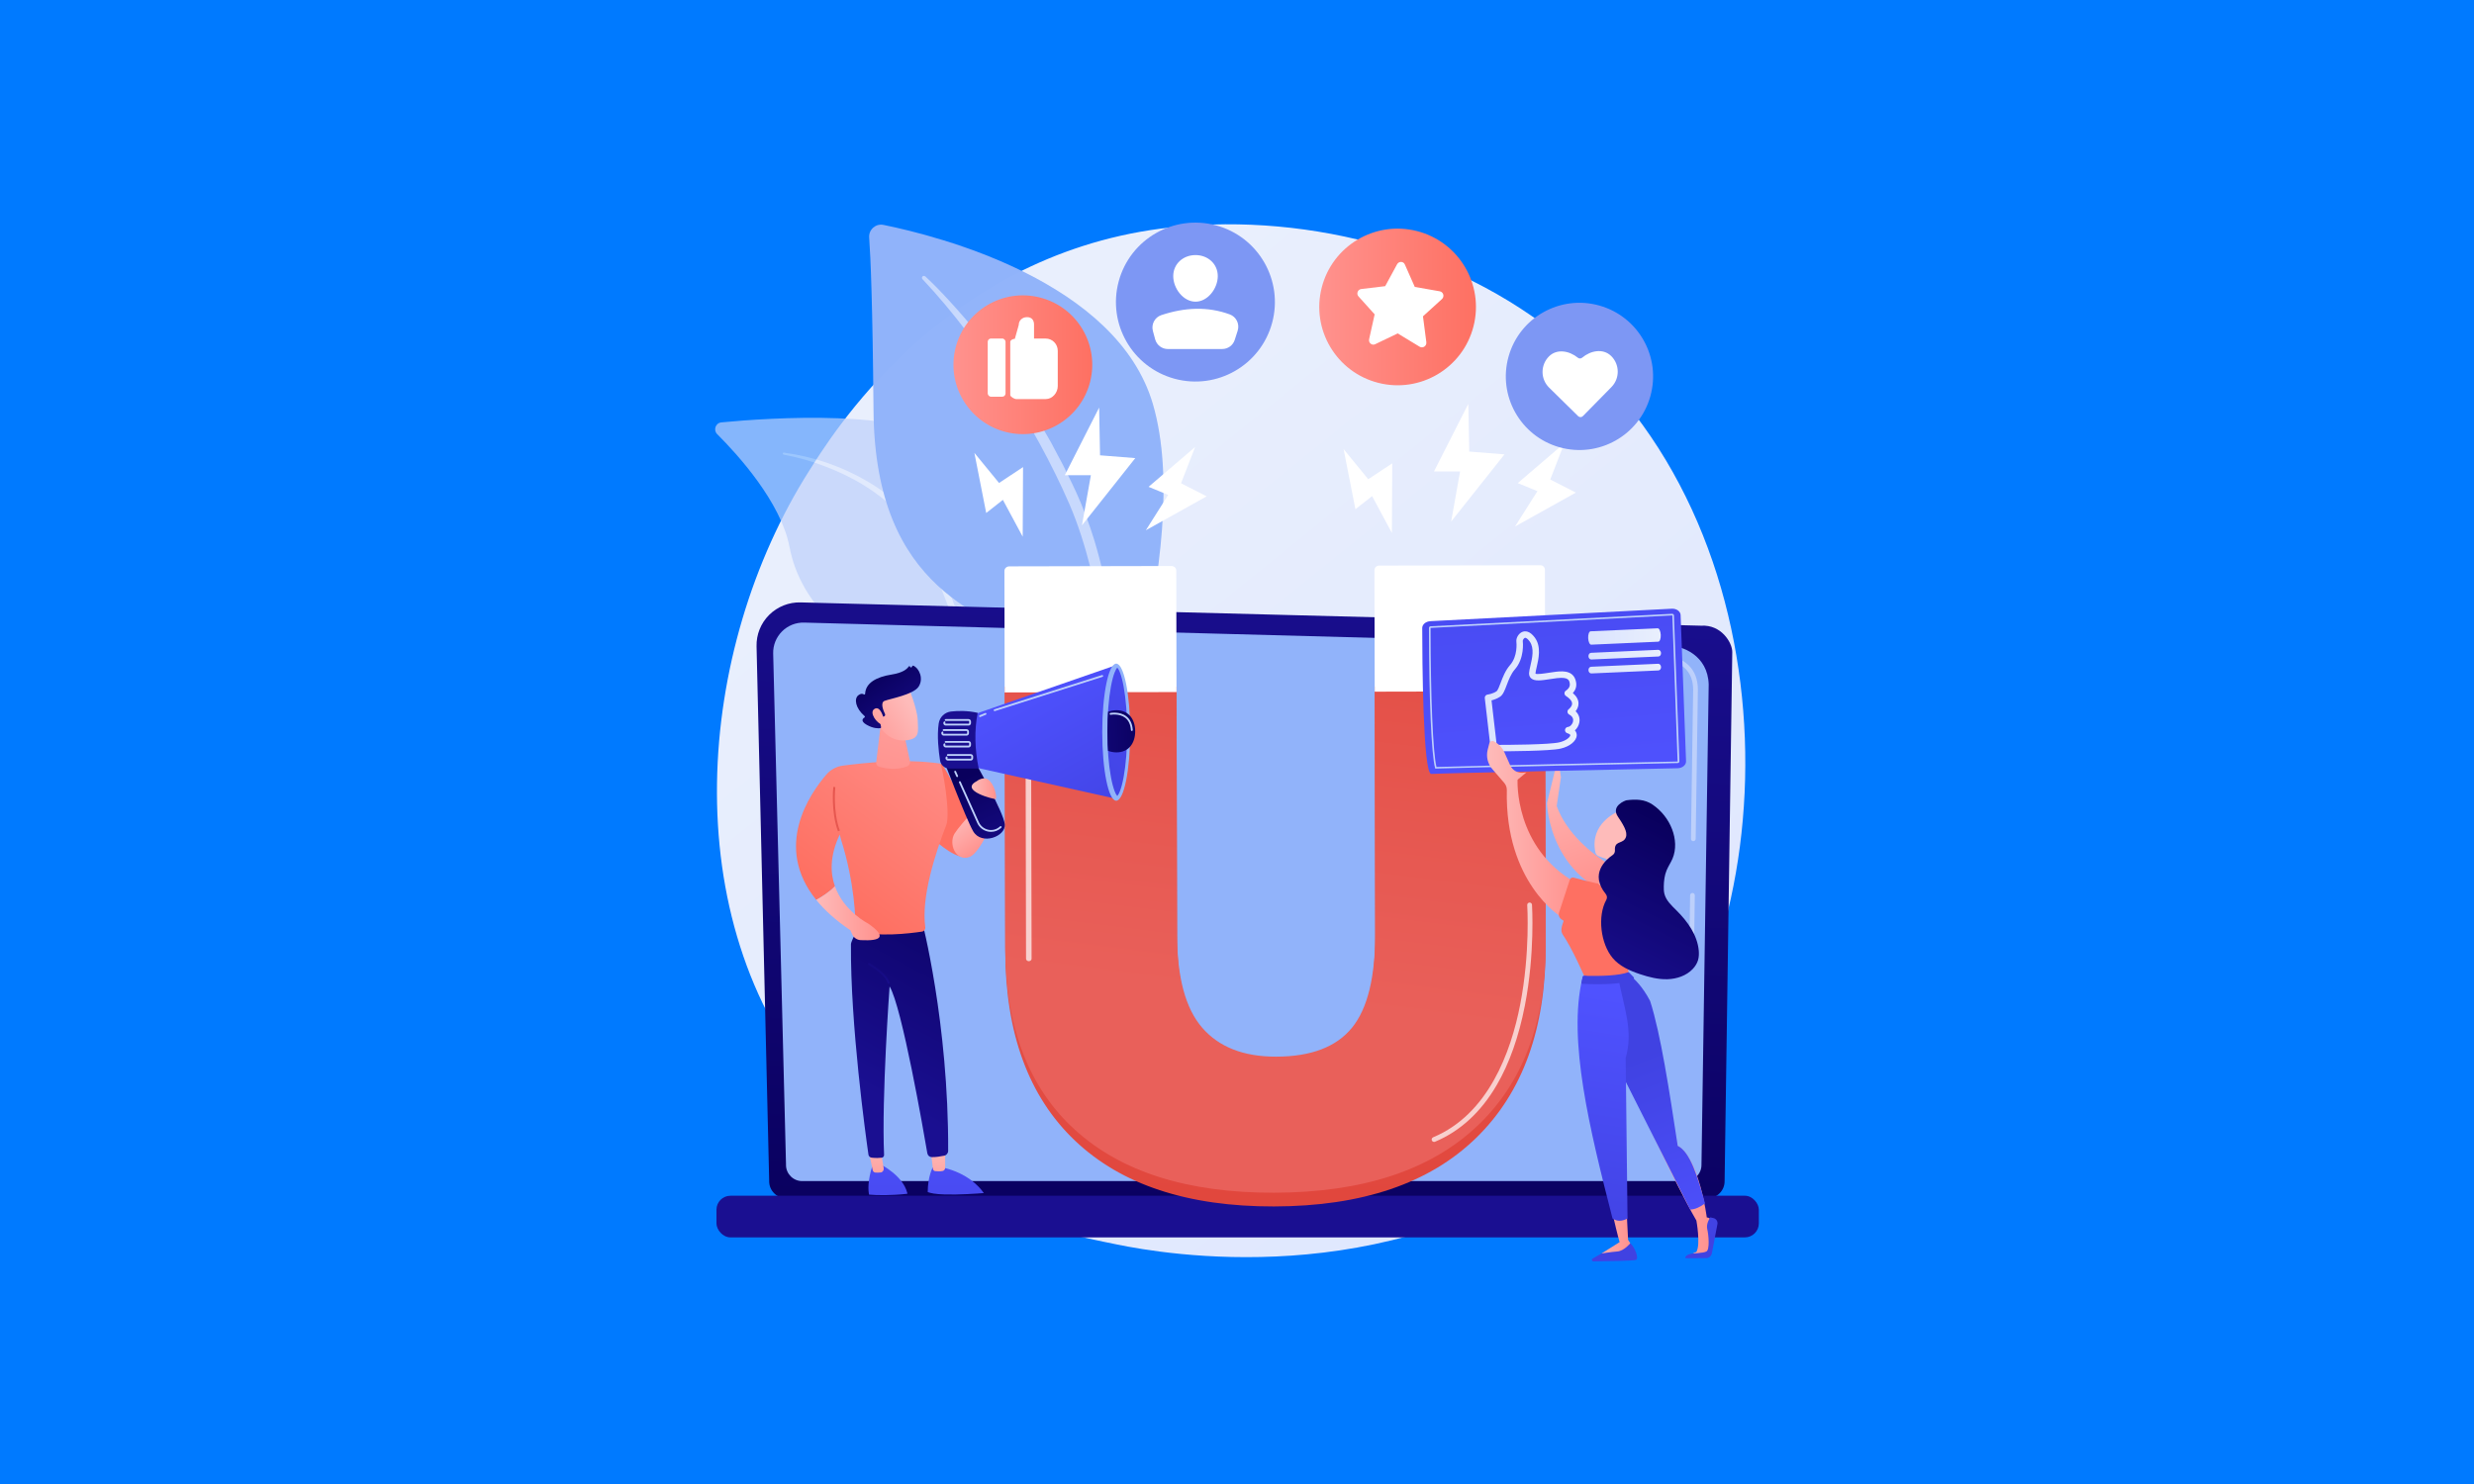<?xml version="1.0" encoding="UTF-8"?><svg id="Ebene_1" xmlns="http://www.w3.org/2000/svg" xmlns:xlink="http://www.w3.org/1999/xlink" viewBox="0 0 1000 600"><defs><style>.cls-1,.cls-2,.cls-3,.cls-4{fill:none;}.cls-2,.cls-5{opacity:.7;}.cls-3{opacity:.99;}.cls-6{fill:url(#linear-gradient);}.cls-7{fill:#007aff;}.cls-8,.cls-9,.cls-5{fill:#fff;}.cls-10{fill:#91b3fa;}.cls-11{fill:#7d97f4;}.cls-12{fill:#bdd0fb;}.cls-13{fill:url(#linear-gradient-8);}.cls-14{fill:url(#linear-gradient-9);}.cls-15{fill:url(#linear-gradient-3);}.cls-16{fill:url(#linear-gradient-4);}.cls-17{fill:url(#linear-gradient-2);}.cls-18{fill:url(#linear-gradient-6);}.cls-19{fill:url(#linear-gradient-7);}.cls-20{fill:url(#linear-gradient-5);}.cls-21{fill:url(#linear-gradient-41);}.cls-22{fill:url(#linear-gradient-40);}.cls-23{fill:url(#linear-gradient-43);}.cls-24{fill:url(#linear-gradient-42);}.cls-25{fill:url(#linear-gradient-45);}.cls-26{fill:url(#linear-gradient-46);}.cls-27{fill:url(#linear-gradient-44);}.cls-28{fill:url(#linear-gradient-14);}.cls-29{fill:url(#linear-gradient-18);}.cls-30{fill:url(#linear-gradient-22);}.cls-31{fill:url(#linear-gradient-20);}.cls-32{fill:url(#linear-gradient-21);}.cls-33{fill:url(#linear-gradient-23);}.cls-34{fill:url(#linear-gradient-15);}.cls-35{fill:url(#linear-gradient-19);}.cls-36{fill:url(#linear-gradient-16);}.cls-37{fill:url(#linear-gradient-17);}.cls-38{fill:url(#linear-gradient-13);}.cls-39{fill:url(#linear-gradient-12);}.cls-40{fill:url(#linear-gradient-10);}.cls-41{fill:url(#linear-gradient-11);}.cls-42{fill:url(#linear-gradient-27);}.cls-43{fill:url(#linear-gradient-24);}.cls-44{fill:url(#linear-gradient-26);}.cls-45{fill:url(#linear-gradient-38);}.cls-46{fill:url(#linear-gradient-35);}.cls-47{fill:url(#linear-gradient-37);}.cls-48{fill:url(#linear-gradient-34);}.cls-49{fill:url(#linear-gradient-39);}.cls-50{fill:url(#linear-gradient-36);}.cls-51{fill:url(#linear-gradient-25);}.cls-52{fill:url(#linear-gradient-28);}.cls-53{fill:url(#linear-gradient-29);}.cls-54{fill:url(#linear-gradient-33);}.cls-55{fill:url(#linear-gradient-30);}.cls-56{fill:url(#linear-gradient-32);}.cls-57{fill:url(#linear-gradient-31);}.cls-4{clip-path:url(#clippath);}.cls-9{opacity:.5;}</style><linearGradient id="linear-gradient" x1="759.5" y1="631.54" x2="387.91" y2="170.05" gradientUnits="userSpaceOnUse"><stop offset="0" stop-color="#dae3fe"/><stop offset="1" stop-color="#e9effd"/></linearGradient><linearGradient id="linear-gradient-2" x1="493.36" y1="509.2" x2="510.07" y2="219.02" gradientUnits="userSpaceOnUse"><stop offset="0" stop-color="#09005d"/><stop offset="1" stop-color="#1a0f91"/></linearGradient><linearGradient id="linear-gradient-3" x1="504.64" y1="338.86" x2="501.62" y2="444.63" gradientTransform="translate(1000.53 983.74) rotate(-180)" xlink:href="#linear-gradient-2"/><linearGradient id="linear-gradient-4" x1="514.77" y1="483.32" x2="515.78" y2="252.39" gradientUnits="userSpaceOnUse"><stop offset="0" stop-color="#e1473d"/><stop offset="1" stop-color="#e9605a"/></linearGradient><linearGradient id="linear-gradient-5" x1="534.05" y1="186.88" x2="506.71" y2="403.63" xlink:href="#linear-gradient-4"/><linearGradient id="linear-gradient-6" x1="385.36" y1="147.45" x2="441.46" y2="147.45" gradientTransform="translate(453.38 -289.64) rotate(75.59)" gradientUnits="userSpaceOnUse"><stop offset="0" stop-color="#ff928e"/><stop offset="1" stop-color="#fe7062"/></linearGradient><linearGradient id="linear-gradient-7" x1="533.22" y1="124.09" x2="596.54" y2="124.09" gradientTransform="translate(545.55 -453.93) rotate(75.69)" xlink:href="#linear-gradient-6"/><linearGradient id="linear-gradient-8" x1="438.14" y1="259.44" x2="402.69" y2="306.03" gradientTransform="matrix(1,0,0,1,0,0)" xlink:href="#linear-gradient-6"/><linearGradient id="linear-gradient-9" x1="358.89" y1="445.4" x2="358.89" y2="528.2" gradientUnits="userSpaceOnUse"><stop offset="0" stop-color="#4f52ff"/><stop offset="1" stop-color="#4042e2"/></linearGradient><linearGradient id="linear-gradient-10" x1="355.4" y1="459.16" x2="352.4" y2="485.39" gradientUnits="userSpaceOnUse"><stop offset="0" stop-color="#febbba"/><stop offset="1" stop-color="#ff928e"/></linearGradient><linearGradient id="linear-gradient-11" x1="386.31" y1="445.4" x2="386.31" y2="528.2" xlink:href="#linear-gradient-9"/><linearGradient id="linear-gradient-12" x1="379.88" y1="461.96" x2="376.88" y2="488.19" xlink:href="#linear-gradient-10"/><linearGradient id="linear-gradient-13" x1="402.82" y1="350.82" x2="353.19" y2="442.48" xlink:href="#linear-gradient-2"/><linearGradient id="linear-gradient-14" x1="390.5" y1="295.64" x2="338.85" y2="364.51" gradientTransform="matrix(1,0,0,1,0,0)" xlink:href="#linear-gradient-6"/><linearGradient id="linear-gradient-15" x1="386.49" y1="225.81" x2="356.87" y2="315.44" xlink:href="#linear-gradient-10"/><linearGradient id="linear-gradient-16" x1="379.36" y1="253.36" x2="312.27" y2="373.21" xlink:href="#linear-gradient-4"/><linearGradient id="linear-gradient-17" x1="361.68" y1="382.08" x2="353.63" y2="396.43" xlink:href="#linear-gradient-2"/><linearGradient id="linear-gradient-18" x1="329.93" y1="369.24" x2="355.59" y2="369.24" xlink:href="#linear-gradient-10"/><linearGradient id="linear-gradient-19" x1="-233.92" y1="3275.17" x2="-217.62" y2="3275.17" gradientTransform="translate(3225.68 -1327.27) rotate(55.64)" xlink:href="#linear-gradient-10"/><linearGradient id="linear-gradient-20" x1="390.59" y1="313.6" x2="408.15" y2="353.1" xlink:href="#linear-gradient-2"/><linearGradient id="linear-gradient-21" x1="413.29" y1="274.53" x2="450.06" y2="340.02" xlink:href="#linear-gradient-9"/><linearGradient id="linear-gradient-22" x1="504.98" y1="223.11" x2="427.15" y2="329.23" xlink:href="#linear-gradient-9"/><clipPath id="clippath"><path class="cls-1" d="m451.61,321.84c-.51-.52-1.62-2.52-2.57-7.7-.92-5-1.43-11.49-1.43-18.27s.51-13.27,1.43-18.27c.95-5.18,2.06-7.18,2.57-7.7.51.52,1.62,2.52,2.57,7.7.92,5,8.19,11.49,8.19,18.27s-7.27,13.27-8.19,18.27c-.95,5.18-2.06,7.18-2.57,7.7Z"/></clipPath><linearGradient id="linear-gradient-23" x1="463.69" y1="294.96" x2="423.61" y2="297.26" xlink:href="#linear-gradient-2"/><linearGradient id="linear-gradient-24" x1="403.55" y1="275.62" x2="394.44" y2="290.14" xlink:href="#linear-gradient-2"/><linearGradient id="linear-gradient-25" x1="392.75" y1="318.89" x2="402.64" y2="318.89" xlink:href="#linear-gradient-10"/><linearGradient id="linear-gradient-26" x1="6178.68" y1="-129.75" x2="6157.74" y2="-113.72" gradientTransform="translate(-5811.9 242.38) rotate(1.6)" xlink:href="#linear-gradient-10"/><linearGradient id="linear-gradient-27" x1="6163.94" y1="-142.44" x2="6183.45" y2="-117.32" gradientTransform="translate(-5811.9 242.38) rotate(1.6)" xlink:href="#linear-gradient-2"/><linearGradient id="linear-gradient-28" x1="6176.09" y1="-133.14" x2="6155.14" y2="-117.12" gradientTransform="translate(-5811.9 242.38) rotate(1.6)" xlink:href="#linear-gradient-10"/><linearGradient id="linear-gradient-29" x1="-784.71" y1="1377.57" x2="-801.91" y2="1430.29" gradientTransform="translate(365.95 -1258) rotate(-39.31)" xlink:href="#linear-gradient-10"/><linearGradient id="linear-gradient-30" x1="631.77" y1="321.33" x2="615.56" y2="134.97" xlink:href="#linear-gradient-9"/><linearGradient id="linear-gradient-31" x1="641.94" y1="257.33" x2="671.29" y2="257.33" xlink:href="#linear-gradient"/><linearGradient id="linear-gradient-32" x1="642.06" y1="264.69" x2="671.4" y2="264.69" xlink:href="#linear-gradient"/><linearGradient id="linear-gradient-33" x1="642.06" y1="270.32" x2="671.4" y2="270.32" xlink:href="#linear-gradient"/><linearGradient id="linear-gradient-34" x1="600.16" y1="279.51" x2="638.47" y2="279.51" xlink:href="#linear-gradient"/><linearGradient id="linear-gradient-35" x1="187.86" y1="470.49" x2="219.55" y2="470.49" gradientTransform="translate(471.98)" xlink:href="#linear-gradient-10"/><linearGradient id="linear-gradient-36" x1="231.42" y1="399.61" x2="215.73" y2="501.63" gradientTransform="translate(471.98)" xlink:href="#linear-gradient-9"/><linearGradient id="linear-gradient-37" x1="198.21" y1="394.5" x2="182.52" y2="496.52" gradientTransform="translate(471.98)" xlink:href="#linear-gradient-9"/><linearGradient id="linear-gradient-38" x1="168.63" y1="472.84" x2="186.98" y2="472.84" gradientTransform="translate(471.98)" xlink:href="#linear-gradient-10"/><linearGradient id="linear-gradient-39" x1="129.09" y1="335.15" x2="165.02" y2="335.15" gradientTransform="translate(471.98)" xlink:href="#linear-gradient-10"/><linearGradient id="linear-gradient-40" x1="723.04" y1="329.71" x2="696.71" y2="345.41" gradientTransform="matrix(1,0,0,1,0,0)" xlink:href="#linear-gradient-6"/><linearGradient id="linear-gradient-41" x1="174.19" y1="352.79" x2="185.42" y2="352.79" gradientTransform="translate(471.98)" xlink:href="#linear-gradient-10"/><linearGradient id="linear-gradient-42" x1="192.04" y1="338.28" x2="273.78" y2="343.84" gradientTransform="translate(471.98)" xlink:href="#linear-gradient-10"/><linearGradient id="linear-gradient-43" x1="208.88" y1="335.6" x2="176.24" y2="400.88" gradientTransform="translate(471.98)" xlink:href="#linear-gradient-2"/><linearGradient id="linear-gradient-44" x1="693.48" y1="503.74" x2="663.6" y2="426.77" xlink:href="#linear-gradient-9"/><linearGradient id="linear-gradient-45" x1="655.55" y1="402.25" x2="638.33" y2="506.57" xlink:href="#linear-gradient-9"/><linearGradient id="linear-gradient-46" x1="650.52" y1="346.9" x2="649.98" y2="385.52" xlink:href="#linear-gradient-9"/></defs><rect class="cls-7" y="0" width="1000" height="600"/><path class="cls-6" d="m657.27,449.54c-8.54,8.99-16.61,14.78-22.99,19.36-75,53.82-163.75,38.13-182.61,34.3-27.85-5.66-81.69-16.59-120.62-62.37-58.89-69.25-49.72-178.36-4.04-250.38,8.36-13.17,52.49-86.29,142.2-98.02,54.29-7.1,117.57,7.22,163.4,45.61,96.2,80.59,89.35,243.41,24.67,311.5Z"/><g class="cls-2"><path class="cls-12" d="m436.68,403.34c3.46,2.08-30.28-48.7-35.74-124.4-2.57-35.67,1.13-79.77-17.46-98.47-15.47-15.57-73.01-11.5-91.88-9.7-2.36.23-3.39,3.09-1.71,4.76,8.27,8.24,25.81,27.52,29.26,45.73,4.54,24,25.55,40.82,45.16,46.56,19.61,5.74,30.37,10.61,37.36,43.35,6.99,32.74,25.18,86.25,35.02,92.16Z"/><path class="cls-9" d="m316.87,183c11.92,1.59,23.49,5.59,33.92,11.72,5.22,3.05,10.07,6.78,14.37,11.07,4.27,4.32,7.99,9.23,10.82,14.64l1.05,2.03c.34.68.63,1.39.94,2.08.3.7.62,1.4.9,2.09l.82,2.08c1.1,2.78,2.19,5.56,3.25,8.35,2.13,5.58,4.16,11.2,6.11,16.85,3.9,11.3,7.45,22.72,10.29,34.35.07.29-.11.58-.4.65-.28.07-.56-.09-.64-.37v-.02c-1.74-5.68-3.59-11.36-5.54-16.98-1.93-5.64-3.92-11.25-5.97-16.84l-3.11-8.37-3.2-8.34c-1.06-2.78-2.16-5.55-3.26-8.31l-.82-2.08c-.27-.69-.58-1.34-.87-2.02-.3-.66-.56-1.35-.89-2l-.99-1.95c-2.66-5.2-6.24-9.89-10.26-14.12-2.06-2.07-4.2-4.09-6.52-5.88l-.86-.69-.88-.66c-.59-.44-1.17-.89-1.77-1.31-1.21-.83-2.42-1.67-3.67-2.44-4.98-3.15-10.34-5.69-15.85-7.83-5.51-2.13-11.25-3.81-17.05-4.87h-.03c-.24-.05-.39-.27-.35-.51.04-.23.26-.38.48-.35Z"/></g><g class="cls-3"><path class="cls-10" d="m443.11,327.81s1.95-51.11-21.4-65.13c-23.35-14.02-68-23.22-68.63-96.65-.37-42.99-1.16-61.8-1.76-70-.23-3.2,2.64-5.74,5.79-5.1,22.24,4.52,94.44,22.85,108.92,72.52,17.17,58.88-22.93,164.36-22.93,164.36Z"/><path class="cls-9" d="m373.97,111.71c1.7,1.58,3.34,3.18,4.95,4.83.81.82,1.6,1.65,2.38,2.49.78.84,1.59,1.66,2.35,2.52,1.55,1.7,3.1,3.39,4.6,5.14l2.27,2.6,2.21,2.65,2.2,2.66,2.14,2.71,2.14,2.71c.71.9,1.39,1.83,2.08,2.75l2.07,2.76,1.03,1.38,1,1.41,3.99,5.63c2.55,3.83,5.15,7.63,7.53,11.57l1.82,2.93.91,1.47.87,1.49,3.46,5.98.86,1.5.81,1.53,1.62,3.05,1.62,3.05.81,1.53.76,1.55c2,4.16,4.12,8.23,5.91,12.53.48,1.06.89,2.14,1.32,3.22.43,1.08.87,2.15,1.28,3.24l1.18,3.27.59,1.64.54,1.65,1.07,3.31.97,3.34c.68,2.22,1.18,4.48,1.77,6.72,2.13,9.01,3.67,18.16,4.5,27.36.88,9.2,1.09,18.45.77,27.67-.18,4.61-.51,9.21-.98,13.8-.47,4.6-1.08,9.14-2,13.73-.15.75-.88,1.24-1.63,1.09-.72-.15-1.2-.83-1.1-1.55v-.06c1.31-8.9,1.92-18.04,2.01-27.1.1-9.07-.3-18.15-1.26-27.16-.95-9.01-2.49-17.95-4.63-26.73-2.22-8.76-4.92-17.4-8.48-25.69-7.22-16.6-16.11-32.58-25.97-47.85l-3.8-5.67-.95-1.42-.98-1.39-1.97-2.79c-.66-.93-1.3-1.87-1.97-2.79l-2.03-2.75-2.03-2.75-2.09-2.7c-5.52-7.24-11.37-14.27-17.6-20.88l-.02-.02c-.3-.32-.28-.81.03-1.11.3-.28.77-.28,1.07,0Z"/></g><path class="cls-17" d="m310.9,477.61c0,3.78,3.1,6.88,6.89,6.88h372.41c3.79,0,6.89-3.1,6.89-6.88l3.1-214.01c0-3.78-4.46-11.17-12.63-10.62l-363.96-9.42c-4.75-.12-9.35,1.71-12.71,5.06-3.37,3.35-5.21,7.94-5.09,12.69l5.11,216.29Z"/><path class="cls-10" d="m317.7,471.01c0,3.58,2.93,6.52,6.52,6.52h357c3.58,0,6.52-2.93,6.52-6.52l2.92-194.28c-.34-11.69-10.59-15.89-16.81-15.65l-348.82-9.36c-3.34-.09-6.57,1.2-8.93,3.56-2.36,2.36-3.67,5.59-3.58,8.93l5.19,206.8Z"/><path class="cls-12" d="m683.87,378.71h-.01c-.53,0-.95-.44-.94-.97l.23-15.76c0-.52.43-.94.95-.94h.01c.53,0,.95.44.94.97l-.23,15.76c0,.52-.43.94-.95.94Z"/><path class="cls-12" d="m684.44,340.1h-.01c-.53,0-.95-.44-.94-.97l.89-60.35c-.02-3.58-1.1-6.45-3.23-8.49-3.98-3.81-10.29-3.61-10.55-3.6l-111.49-2.99c-.53-.01-.94-.45-.93-.98.01-.53.42-.98.98-.93l111.42,2.99c.69-.04,7.41-.16,11.89,4.13,2.52,2.41,3.8,5.74,3.82,9.88l-.89,60.36c0,.52-.43.94-.95.94Z"/><rect class="cls-15" x="289.6" y="483.45" width="421.33" height="16.84" rx="5.65" ry="5.65" transform="translate(1000.53 983.74) rotate(180)"/><path class="cls-16" d="m624.78,382.34c.07,33.44-9.24,59.35-28.13,77.74-18.9,18.39-46.07,27.63-81.73,27.7-34.84.07-61.64-8.79-80.37-26.57-18.74-17.79-28.16-43.39-28.23-76.83l-.23-106.67h69.46l.22,101.1c.04,18.06,3.41,31.16,10.19,39.3,6.78,8.14,16.71,12.2,29.88,12.17,14.1-.03,24.3-4.1,30.63-12.22,6.33-8.11,9.45-21.36,9.4-39.78l-.21-100.58h68.9l.22,104.63Z"/><path class="cls-20" d="m624.79,381.24c.07,31.98-9.25,56.85-28.14,74.44-18.9,17.59-46.07,26.47-81.73,26.55-34.84.07-61.63-8.38-80.37-25.39-18.74-17.01-28.15-41.66-28.22-73.64l-.23-105.5h69.46l.21,100.17c.04,17.28,3.41,29.89,10.18,37.67,6.77,7.79,16.71,11.71,29.88,11.68,14.1-.03,24.3-3.91,30.63-11.67,6.33-7.75,9.45-20.59,9.41-38.2l-.21-99.66h68.9l.22,103.53Z"/><path class="cls-8" d="m473.45,228.84l-65.43.14c-1.13,0-2.04.8-2.03,1.92l.1,49.06,69.46-.15-.1-49.06c0-1.13-.87-1.92-2-1.91Z"/><path class="cls-8" d="m622.56,228.53l-65.04.14c-1.13,0-1.96.8-1.96,1.92l.1,49.06,68.9-.15-.1-49.06c0-1.13-.78-1.92-1.9-1.92Z"/><path class="cls-5" d="m415.85,388.63c-.54,0-1.12-.43-1.12-.97l-.21-98.24c0-.54.58-.97,1.12-.97s1.12.43,1.12.97l.21,98.24c0,.54-.58.97-1.12.97Z"/><path class="cls-5" d="m579.66,461.69c-.38,0-.74-.22-.9-.6-.21-.49.03-1.06.52-1.27,22.25-9.3,31.41-34.27,35.17-53.58,4.11-21.05,2.87-40.11,2.86-40.3-.04-.53.37-1,.9-1.03.54-.04,1,.37,1.03.9.01.19,1.26,19.51-2.89,40.81-2.45,12.54-6.26,23.33-11.34,32.05-6.39,10.97-14.8,18.69-24.99,22.96-.12.05-.25.08-.37.08Z"/><polygon class="cls-8" points="444.27 164.8 430.39 192.13 440.94 192.13 437.33 212.4 458.89 185.22 444.64 184.09 444.27 164.8"/><polygon class="cls-8" points="483.08 180.72 464.26 196.83 472.19 200.1 463.15 214.39 487.74 200.68 477.38 195.39 483.08 180.72"/><polygon class="cls-8" points="393.85 183.1 398.63 207.41 405.37 202.1 413.38 217 413.52 188.85 403.82 195.27 393.85 183.1"/><polygon class="cls-8" points="593.5 163.28 579.62 190.61 590.17 190.61 586.56 210.88 608.12 183.71 593.87 182.57 593.5 163.28"/><polygon class="cls-8" points="632.31 179.2 613.49 195.32 621.43 198.58 612.38 212.87 636.97 199.16 626.62 193.87 632.31 179.2"/><polygon class="cls-8" points="543.08 181.58 547.87 205.89 554.61 200.58 562.61 215.48 562.75 187.33 553.05 193.75 543.08 181.58"/><circle class="cls-18" cx="413.41" cy="147.45" r="28.05" transform="translate(167.75 511.18) rotate(-75.59)"/><rect class="cls-8" x="399.24" y="136.87" width="7.2" height="23.52" rx="1.31" ry="1.31"/><path class="cls-8" d="m422.69,136.87h-4.73v-5.63c0-1.82-.96-3.01-2.77-3.01h-.12c-1.82,0-3.29,1.33-3.29,3.15l-1.57,5.6c-.72,0-1.86.52-1.86,1.24v21.47c0,.72,1.68,1.66,2.41,1.66h11.92c2.72,0,4.87-2.55,4.87-5.26v-14.25c0-2.72-2.15-4.96-4.87-4.96Z"/><circle class="cls-11" cx="638.47" cy="152.22" r="29.76" transform="translate(319.01 725.59) rotate(-74.29)"/><path class="cls-8" d="m651.23,143.93c-3.23-3.17-8.27-2.22-11.73.69-.5.42-1.22.42-1.72.01-3.51-2.85-8.55-3.72-11.72-.49-3.45,3.51-3.4,9.14.11,12.59l11.73,11.53c.53.52,1.39.52,1.91-.02l11.53-11.73c3.45-3.51,3.4-9.14-.11-12.59Z"/><circle class="cls-19" cx="564.88" cy="124.09" r="31.66" transform="translate(305.06 640.79) rotate(-75.69)"/><path class="cls-8" d="m564.7,106.86l-4.8,8.84-9.69,1.16c-1.4.17-2.06,1.91-1.12,2.96l6.55,7.28-2.23,10.02c-.33,1.47,1.1,2.69,2.42,2.06l9.12-4.38,8.85,5.37c1.31.8,2.93-.28,2.73-1.83l-1.36-10.45,7.67-6.98c1.12-1.02.58-2.88-.91-3.14l-10.07-1.76-4.03-9.11c-.58-1.31-2.42-1.34-3.12-.05Z"/><circle class="cls-11" cx="483.18" cy="122.12" r="32.12" transform="translate(239.19 556.69) rotate(-74.87)"/><path class="cls-8" d="m492.23,111.63c0,4.97-4.03,10.34-9,10.34s-9-5.37-9-10.34,4.03-8.5,9-8.5,9,3.53,9,8.5Z"/><path class="cls-8" d="m472.06,141.11h21.97c2.31,0,4.36-1.49,5.06-3.7l1.18-3.69c.87-2.71-.54-5.63-3.21-6.61-8.94-3.27-18.19-2.85-27.66.3-2.65.88-4.13,3.72-3.39,6.42l.91,3.36c.63,2.32,2.73,3.93,5.13,3.93Z"/><path class="cls-13" d="m365.96,327.52s19.62,23.89,26.84,18.14c7.22-5.76-12.27-37.14-12.27-37.14l-14.57,19.01Z"/><path class="cls-14" d="m366.76,482.67c0-.12,0-.24-.04-.36-1.77-7.02-10.57-11.4-10.57-11.4l-3.48.27c-2,6.19-1.75,9.99-1.42,11.68,0,.05.02.09.04.14,2.87.26,8.79.42,15.48-.34Z"/><path class="cls-40" d="m351.27,466l1.48,7.11c.11.52.51.91.99.96.59.06,1.44.09,2.29-.04.76-.11,1.29-.89,1.16-1.72l-1.03-6.31h-4.89Z"/><path class="cls-41" d="m397.63,482.36c-.03-.05-.05-.11-.08-.16-1.87-2.61-6.62-7.8-16.01-10.05l-4.51-.14s-2.01,3.49-2.04,9.95c1.03.42,3.02.87,6.87.98,5.95.17,13.01-.35,15.78-.57Z"/><path class="cls-39" d="m376.19,465.18c.05.34.67,5.44.91,7.42.06.47.4.83.83.89.77.09,2.01.18,3.1-.05.59-.12,1.01-.68,1.01-1.34v-8.01l-5.84,1.09Z"/><path class="cls-38" d="m372.58,372.02s10.87,41.3,10.67,93.28c0,.95-.67,1.77-1.6,1.96-1.37.29-3.38.63-5.04.58-.89-.02-1.63-.68-1.78-1.56-1.52-8.94-10.27-59.28-15.25-67.45,0,0-3.28,44.84-2.23,68.1.03.58-.4,1.08-.97,1.15-.87.1-2.27.18-4.04-.01-.67-.07-1.22-.58-1.31-1.25-1.09-7.56-7.33-52.58-7.07-85.01.01-1.83,4.84-9.78,4.84-9.78h23.79Z"/><path class="cls-28" d="m380.06,308.72c-14.96-2.16-31.39-.18-39.36.83-2.58.33-4.94,1.6-6.64,3.57-6.75,7.81-21.55,29.19-4.13,50.73,2.23-1.24,5.4-3.22,7.55-5.52-1.93-5.44-2.09-12.38,1.95-20.9.14.68.31,1.34.52,2,5.57,17.64,5.87,32.33,5.85,35.71,0,.46.27.87.7,1.04,7.33,2.94,21.44,1.19,26.17.48.87-.13,1.45-.94,1.33-1.81-1.67-12.07,3.99-29.72,8.49-41.31,1.78-4.58-1.51-23.54-2.44-24.83Z"/><path class="cls-34" d="m356.22,291.17l-2.06,17.07c-.09.77.38,1.51,1.13,1.73,2.24.66,7.04,1.65,11.42-.16.83-.34,1.29-1.24,1.1-2.12l-2.61-12.01-8.98-4.5Z"/><path class="cls-36" d="m338.7,336.1c-2.95-8.08-1.88-17.85-1.87-17.94l.81.09c-.01.1-1.06,9.67,1.83,17.57l-.77.28Z"/><path class="cls-37" d="m359.19,397.78c-.18,0-.35-.12-.4-.31-.9-3.48-7.65-7.3-7.72-7.33-.2-.11-.27-.36-.16-.56.11-.2.36-.27.56-.16.29.16,7.12,4.03,8.11,7.84.06.22-.07.44-.29.5-.03,0-.07.01-.1.01Z"/><path class="cls-29" d="m337.48,358.32c-2.15,2.3-5.32,4.28-7.55,5.52,3.33,4.12,7.84,8.24,13.8,12.27l.72,1.62c.62,1.39,1.97,2.31,3.49,2.38,8.34.4,10.64-1.37,2.97-6.72,0,0-9.82-4.88-13.43-15.07Z"/><path class="cls-35" d="m398.78,322.14s-10.52,10.94-12.95,14.9c-2.43,3.97.27,11.19,5.8,9.52,5.52-1.68,11.95-20.65,11.95-20.65l-4.79-3.77Z"/><path class="cls-31" d="m381.17,306.6s9.25,24.38,12.17,29.46c3.39,5.89,13.29,2.14,12.8-2.79-.49-4.93-12.06-25.3-12.06-25.3l-12.9-1.37Z"/><polygon class="cls-32" points="393.67 288.84 451.13 268.92 450.53 322.83 392.1 309.8 393.67 288.84"/><ellipse class="cls-10" cx="451.18" cy="296.03" rx="5.65" ry="27.71"/><path class="cls-30" d="m451.61,321.84c-.51-.52-1.62-2.52-2.57-7.7-.92-5-1.43-11.49-1.43-18.27s.51-13.27,1.43-18.27c.95-5.18,2.06-7.18,2.57-7.7.51.52,1.62,2.52,2.57,7.7.92,5,1.43,11.49,1.43,18.27s-.51,13.27-1.43,18.27c-.95,5.18-2.06,7.18-2.57,7.7Z"/><g class="cls-4"><path class="cls-33" d="m458.85,295.67c0,4.71-2.54,8.52-7.56,8.52s-9.09-3.82-9.09-8.52,4.07-8.52,9.09-8.52,7.56,3.82,7.56,8.52Z"/></g><path class="cls-43" d="m384.4,287.68c2.7-.31,6.58-.43,10.77.53-1.38,7.21-1.17,14.73.42,22.52h-11.82c-1.88,0-3.49-1.37-3.79-3.23-.59-3.73-1.31-10-.54-15.04.39-2.53,2.41-4.48,4.95-4.78Z"/><path class="cls-12" d="m391.49,293.34h-9.21c-.36,0-.69-.2-.86-.51-.17-.31-.16-.7.04-1,.11-.17.34-.22.52-.11.17.11.22.34.11.52-.07.1-.03.2,0,.23.02.04.08.12.2.12h9.21c.13,0,.23-.1.23-.23v-.66c0-.13-.1-.23-.23-.23h-9.28c-.21,0-.37-.17-.37-.37s.17-.37.37-.37h9.28c.54,0,.98.44.98.98v.66c0,.54-.44.98-.98.98Z"/><path class="cls-12" d="m390.67,297.42h-9.21c-.36,0-.69-.2-.86-.51-.17-.31-.16-.7.04-1,.11-.17.34-.22.52-.11.17.11.22.34.11.52-.07.1-.03.2,0,.23.02.04.08.12.2.12h9.21c.13,0,.23-.1.23-.23v-.66c0-.13-.1-.23-.23-.23h-9.28c-.21,0-.37-.17-.37-.37s.17-.37.37-.37h9.28c.54,0,.98.44.98.98v.66c0,.54-.44.98-.98.98Z"/><path class="cls-12" d="m402.02,287.52c-.16,0-.31-.1-.36-.26-.06-.2.05-.41.24-.47l43.52-13.85c.2-.06.41.05.47.24.06.2-.05.41-.24.47l-43.52,13.85s-.08.02-.11.02Z"/><path class="cls-12" d="m396.13,289.92c-.15,0-.29-.09-.35-.23-.08-.19.01-.41.2-.49l2.24-.92c.19-.08.41.01.49.2.08.19-.01.41-.2.49l-2.24.92s-.09.03-.14.03Z"/><path class="cls-12" d="m391.49,302.2h-9.21c-.36,0-.69-.2-.86-.51-.17-.31-.16-.7.04-1,.11-.17.34-.22.52-.11.17.11.22.34.11.52-.07.1-.03.2,0,.23.02.04.08.12.2.12h9.21c.13,0,.23-.1.23-.23v-.66c0-.13-.1-.23-.23-.23h-9.28c-.21,0-.37-.17-.37-.37s.17-.37.37-.37h9.28c.54,0,.98.44.98.98v.66c0,.54-.44.98-.98.98Z"/><path class="cls-12" d="m392.36,307.5h-9.21c-.36,0-.69-.2-.86-.51-.17-.31-.16-.7.04-1,.11-.17.34-.22.52-.11.17.11.22.34.11.52-.07.1-.03.2,0,.23.02.04.08.12.2.12h9.21c.13,0,.23-.1.23-.23v-.66c0-.13-.1-.23-.23-.23h-9.28c-.21,0-.37-.17-.37-.37s.17-.37.37-.37h9.28c.54,0,.98.44.98.98v.66c0,.54-.44.98-.98.98Z"/><path class="cls-12" d="m400.58,336.33c-.43,0-.87-.05-1.31-.14-1.92-.42-3.47-1.68-4.28-3.47l-7.36-16.35c-.08-.19,0-.41.19-.49.19-.08.41,0,.49.19l7.36,16.35c.71,1.57,2.07,2.67,3.76,3.04,1.65.36,3.32-.07,4.59-1.17.07-.06.14-.12.21-.19.15-.14.39-.13.53.02.14.15.13.39-.02.53-.07.07-.15.13-.22.2-1.11.97-2.49,1.48-3.93,1.48Z"/><path class="cls-12" d="m386.89,314.18c-.14,0-.28-.08-.34-.22l-.82-1.82c-.08-.19,0-.41.19-.49.19-.08.41,0,.49.19l.82,1.82c.08.19,0,.41-.19.49-.05.02-.1.03-.15.03Z"/><path class="cls-12" d="m457.5,295.56c-.19,0-.36-.15-.37-.35-.16-2.26-.94-3.95-2.32-5.01-2.39-1.84-5.83-1.21-5.86-1.2-.2.04-.4-.09-.44-.3-.04-.2.09-.4.3-.44.15-.03,3.79-.7,6.45,1.34,1.56,1.2,2.44,3.06,2.61,5.55.01.21-.14.39-.35.4,0,0-.02,0-.03,0Z"/><path class="cls-51" d="m394.8,315.85s3-2.54,5.34,0c2.34,2.54,2.81,6.98,2.33,7.2s-14.96-3.38-7.67-7.2Z"/><path class="cls-44" d="m367.39,278.26s3.43,8.52,3.55,12.94c.12,4.42.99,7.31-4.14,8.06-5.13.75-9.36-1.92-11.57-6.38,0,0-3.46-6.88-2.56-9.63.9-2.75,14.72-4.98,14.72-4.98Z"/><path class="cls-42" d="m357.06,289.76l.29-.12c.37-.15.55-.59.37-.95-.68-1.41-2-4.64-.16-5.33,2.36-.89,11.67-2.52,13.76-5.75,2.01-3.1.42-7.23-2.1-8.46-.17-.08-.37-.03-.46.14l-.22.4c-.15.27-.56.22-.64-.08h0c-.08-.29-.46-.36-.62-.11-.64.97-2.34,2.51-6.8,3.21-6.33.99-10.57,3.42-10.79,7.77-.01.28-.31.42-.54.27-.46-.3-1.2-.45-2.22.36-1.77,1.41-1.17,5.2,2.54,8.41.18.15.17.43-.03.56-.7.43-1.75,1.46.86,2.96,2.71,1.55,4.76,1.48,5.55,1.37.2-.03.33-.21.29-.41l-.74-3.85c-.04-.22.13-.42.35-.41l1.31.04Z"/><path class="cls-52" d="m357.2,290.57s-1.25-5.41-3.7-3.97c-2.45,1.44,1.08,6.06,3.01,6.31l.69-2.34Z"/><path class="cls-53" d="m625.29,324.79s.78,33.98,36.51,39.94l6.42-6.33s-30.94-10.52-39-32.51l1.72-11.66-1.21-7.72-4.44,18.27Z"/><path class="cls-55" d="m578.16,251.15l97.57-5.04c1.91-.1,3.53,1.06,3.58,2.57l2.2,59.08c.06,1.52-1.48,2.81-3.41,2.85-17.66.37-96.09,2.03-99.55,2.3-3.41.27-3.67-47.26-3.68-58.99,0-1.45,1.45-2.67,3.28-2.76Z"/><path class="cls-12" d="m580.13,310.76l-.07-.25c-1.47-5.4-2.44-27.64-2.47-56.66,0-.34.3-.62.69-.64l97.57-5.04c.23,0,.4.07.5.14.16.11.25.28.26.47l2.2,59.08c.01.35-.29.65-.69.66h-.02c-14.05.3-84.81,1.79-97.71,2.22h-.26Zm95.77-61.93s0,0-.01,0l-97.57,5.04s-.07.02-.08.03c.04,28.5.97,50.44,2.39,56.2,13.57-.44,83.49-1.92,97.46-2.21h.01s-2.14-59.07-2.14-59.07c0,.02-.02.02-.06.02Z"/><path class="cls-57" d="m641.94,257.99c.07,1.49.62,2.68,1.23,2.66l27.12-1.21c.61-.03,1.06-1.26.99-2.75-.07-1.49-.62-2.68-1.23-2.66l-27.12,1.21c-.61.03-1.06,1.26-.99,2.75Z"/><path class="cls-56" d="m642.06,265.34c.03.75.56,1.33,1.17,1.3l27.12-1.21c.61-.03,1.08-.65,1.05-1.4s-.56-1.33-1.17-1.3l-27.12,1.21c-.61.03-1.08.66-1.05,1.4Z"/><path class="cls-54" d="m642.06,270.98c.03.75.56,1.33,1.17,1.3l27.12-1.21c.61-.03,1.08-.66,1.05-1.4-.03-.75-.56-1.33-1.17-1.3l-27.12,1.21c-.61.03-1.08.66-1.05,1.4Z"/><path class="cls-48" d="m604.9,303.76c-.6,0-.99,0-1.09,0-.66,0-1.21-.5-1.29-1.15l-2.36-20.36c-.04-.34.06-.69.28-.96.22-.27.53-.44.87-.48.02,0,1.96-.23,3.56-1.29.54-.36,1.16-1.99,1.7-3.44.84-2.23,1.89-5.01,3.82-7.21,3.12-3.57,2.6-8.93,2.53-9.53-.15-1.32.86-3.25,2.45-3.87.97-.38,2.92-.57,5.04,2.36,2.65,3.66,1.49,8.6.73,11.86-.24,1.01-.46,1.97-.49,2.57,0,.07,0,.1,0,.1.53.4,3.62-.08,5.47-.37.97-.15,1.95-.3,2.91-.41,3.36-.39,7.31-.24,8.05,4.38.31,1.91-.51,3.34-1.33,4.25,1.48,1.27,2.25,2.66,2.29,4.14.03,1.34-.56,2.45-1.17,3.22,1.3,1.21,1.85,2.85,1.49,4.62-.24,1.22-.91,2.32-1.78,3.11.67.76.75,1.57.74,2-.06,2.26-2.78,4.51-6.47,5.36-4.46,1.03-21.41,1.1-25.95,1.1Zm-2.02-20.61l2.09,18.02c4.55,0,21.17-.08,25.3-1.03,2.93-.67,4.44-2.22,4.46-2.9,0-.26-.48-.58-1.21-.79-.6-.17-.99-.75-.93-1.37.06-.62.55-1.11,1.18-1.17.89-.08,1.84-1.1,2.06-2.22.16-.81.03-1.95-1.55-2.79-.4-.21-.66-.61-.69-1.06-.03-.45.17-.88.54-1.14,0,0,1.36-1.04,1.32-2.28-.04-1.21-1.37-2.31-2.48-3.02-.38-.25-.61-.67-.6-1.13.01-.45.26-.87.65-1.09.06-.04,1.77-1.08,1.5-2.79-.21-1.29-.44-2.76-5.19-2.21-.92.11-1.87.25-2.81.4-3.47.54-6.21.96-7.65-.34-.4-.36-.87-1.02-.82-2.09.04-.83.28-1.85.56-3.03.7-2.97,1.65-7.05-.3-9.75-.76-1.05-1.51-1.62-1.95-1.47-.47.15-.84.92-.85,1.19.08.69.7,7.1-3.16,11.51-1.62,1.85-2.53,4.27-3.34,6.42-.82,2.16-1.46,3.87-2.7,4.69-1.2.79-2.49,1.23-3.42,1.46Z"/><path class="cls-46" d="m659.84,441.23s16.95,36.95,25.85,52.26c0,0,1.77,9.63,0,12.66l-1.51.67,7.03-.21s.62-12.95.14-13.68c-.49-.72-1.46-.68-1.46-.68,0,0-3.01-23.87-11.74-28.96l-8.46-29.13-9.85,7.07Z"/><path class="cls-50" d="m681.18,508.63c-.01.17,5.49.09,8.47.04,1.1-.02,2.04-.8,2.28-1.87l2.26-11.85c.21-1.13-.5-2.22-1.62-2.47l-1.26-.29s-1.8,2.46-1.23,4.78c.57,2.32,1.07,8.33-.36,9.03s-5.54.82-5.54.82c0,0-2.91.29-3,1.81Z"/><path class="cls-47" d="m643.77,508.84c-.56.32-.33,1.17.31,1.16,5-.05,16.2-.21,17.19-.62,1.28-.53-.47-5.15-2.31-6.71l-10.19,3.32-5,2.85Z"/><path class="cls-45" d="m640.61,438.87s10.96,53,14.05,63.34l-7.33,4.6s3.67-.62,6.4-.82c2.72-.2,5.23-3.32,5.23-3.32l-.88-1.4s-2.75-52.71-2.08-58.7l-15.4-3.7Z"/><path class="cls-49" d="m613.41,315.25s-1.51,27.57,23.59,41.66l-6.04,13.78s-22.73-13.75-21.89-51.24c.02-1.08-.36-2.12-1.07-2.94l-4.83-5.6c-1.84-2.13-2.53-5.03-1.84-7.77l.64-2.54c.21-.85,1.18-1.26,1.94-.82l.51.29c1.61.93,2.88,2.35,3.64,4.05l2.37,5.3c.89,1.98,2.93,3.18,5.09,3l1.47-.13-3.57,2.95Z"/><path class="cls-22" d="m636.13,354.84c4.2,1.16,18.43,4.91,27.31,4.75l-5.45,30.77.43,5.02c-5.83.92-11.71,1.31-17.78-.08,0,0-5-11.62-8.95-17.42-1.14-1.67-.29-3.67.35-5.59l-.89-.59c-.9-.6-1.3-1.73-.96-2.76l4.33-13.25c.22-.67.93-1.04,1.61-.86Z"/><path class="cls-21" d="m646.17,357.32c-.06-.08,3.71-11.39,3.71-11.39l5.41.49,2.11,12.83s-8.47,1.71-11.23-1.93Z"/><path class="cls-24" d="m654,328.09c-.36.22-11.55,4.85-9.15,16.47.14.69.6,1.27,1.24,1.55,1.64.73,5.18,1.99,9.41,1.56,5.86-.6,9.7-10.83,9.54-13.8-.16-2.98-7.47-8-11.04-5.78Z"/><path class="cls-23" d="m657.4,323.57c-.29.04-6.47,2.19-3.41,6.66,3.06,4.47,4.21,7.11,2.76,9.07-1.32,1.79-4.24.77-3.99,4.49.05.75-.27,1.47-.89,1.89-2.75,1.86-9.47,7.6-2.82,15.78.54.67.65,1.58.24,2.33-3.69,6.62-2.31,17.71,2.53,23.52,2.79,3.35,6.99,5.19,11.13,6.57,3.57,1.19,7.29,2.14,11.06,2.03,3.77-.12,7.62-1.41,10.21-4.14.95-1.01,1.73-2.21,2.13-3.54.37-1.25.41-2.57.3-3.87-.56-6.31-4.53-11.82-9.03-16.29-1.98-1.97-4.19-3.98-4.86-6.69-.24-.97-.27-1.99-.25-2.99.04-2.2.29-4.42,1.12-6.45.67-1.65,1.7-3.13,2.4-4.76,1.59-3.73,1.29-8.08-.15-11.87-1.52-4.02-4.31-7.53-7.85-9.96-3.25-2.23-6.82-2.28-10.64-1.78Z"/><path class="cls-27" d="m659.01,394.53c1.6,1.19,4.95,4.35,7.98,10.2,4.25,13.21,7.7,35.92,11.15,58.54,5.13,2.53,8.12,12.76,11.03,23.27-2.06,1.56-4.05,2.44-5.97,2.5l-32-63.43-1.38-27.69c3.32.49,7.38-2.16,9.19-3.39Z"/><path class="cls-25" d="m654,394.88c-6.47,1.24-8.8.77-13.18-.32-.68-.17-1.32.39-1.24,1.08h0c-5.9,24.71,2.91,60.8,12.21,97,1.89,1.31,3.92,1.16,6.06,0l-.74-64.87c3.19-11.09-.66-20.11-3.11-32.89Z"/><path class="cls-26" d="m658.11,393.1c-3.85,1.35-10.41,1.6-18,1.44-.17,0-.32.11-.35.28l-.55,2.53c-.05.21.11.42.33.43,9.8.42,17.65.07,20.76-2.13.18-.13.2-.38.05-.54l-1.87-1.92c-.1-.1-.24-.13-.36-.08Z"/></svg>